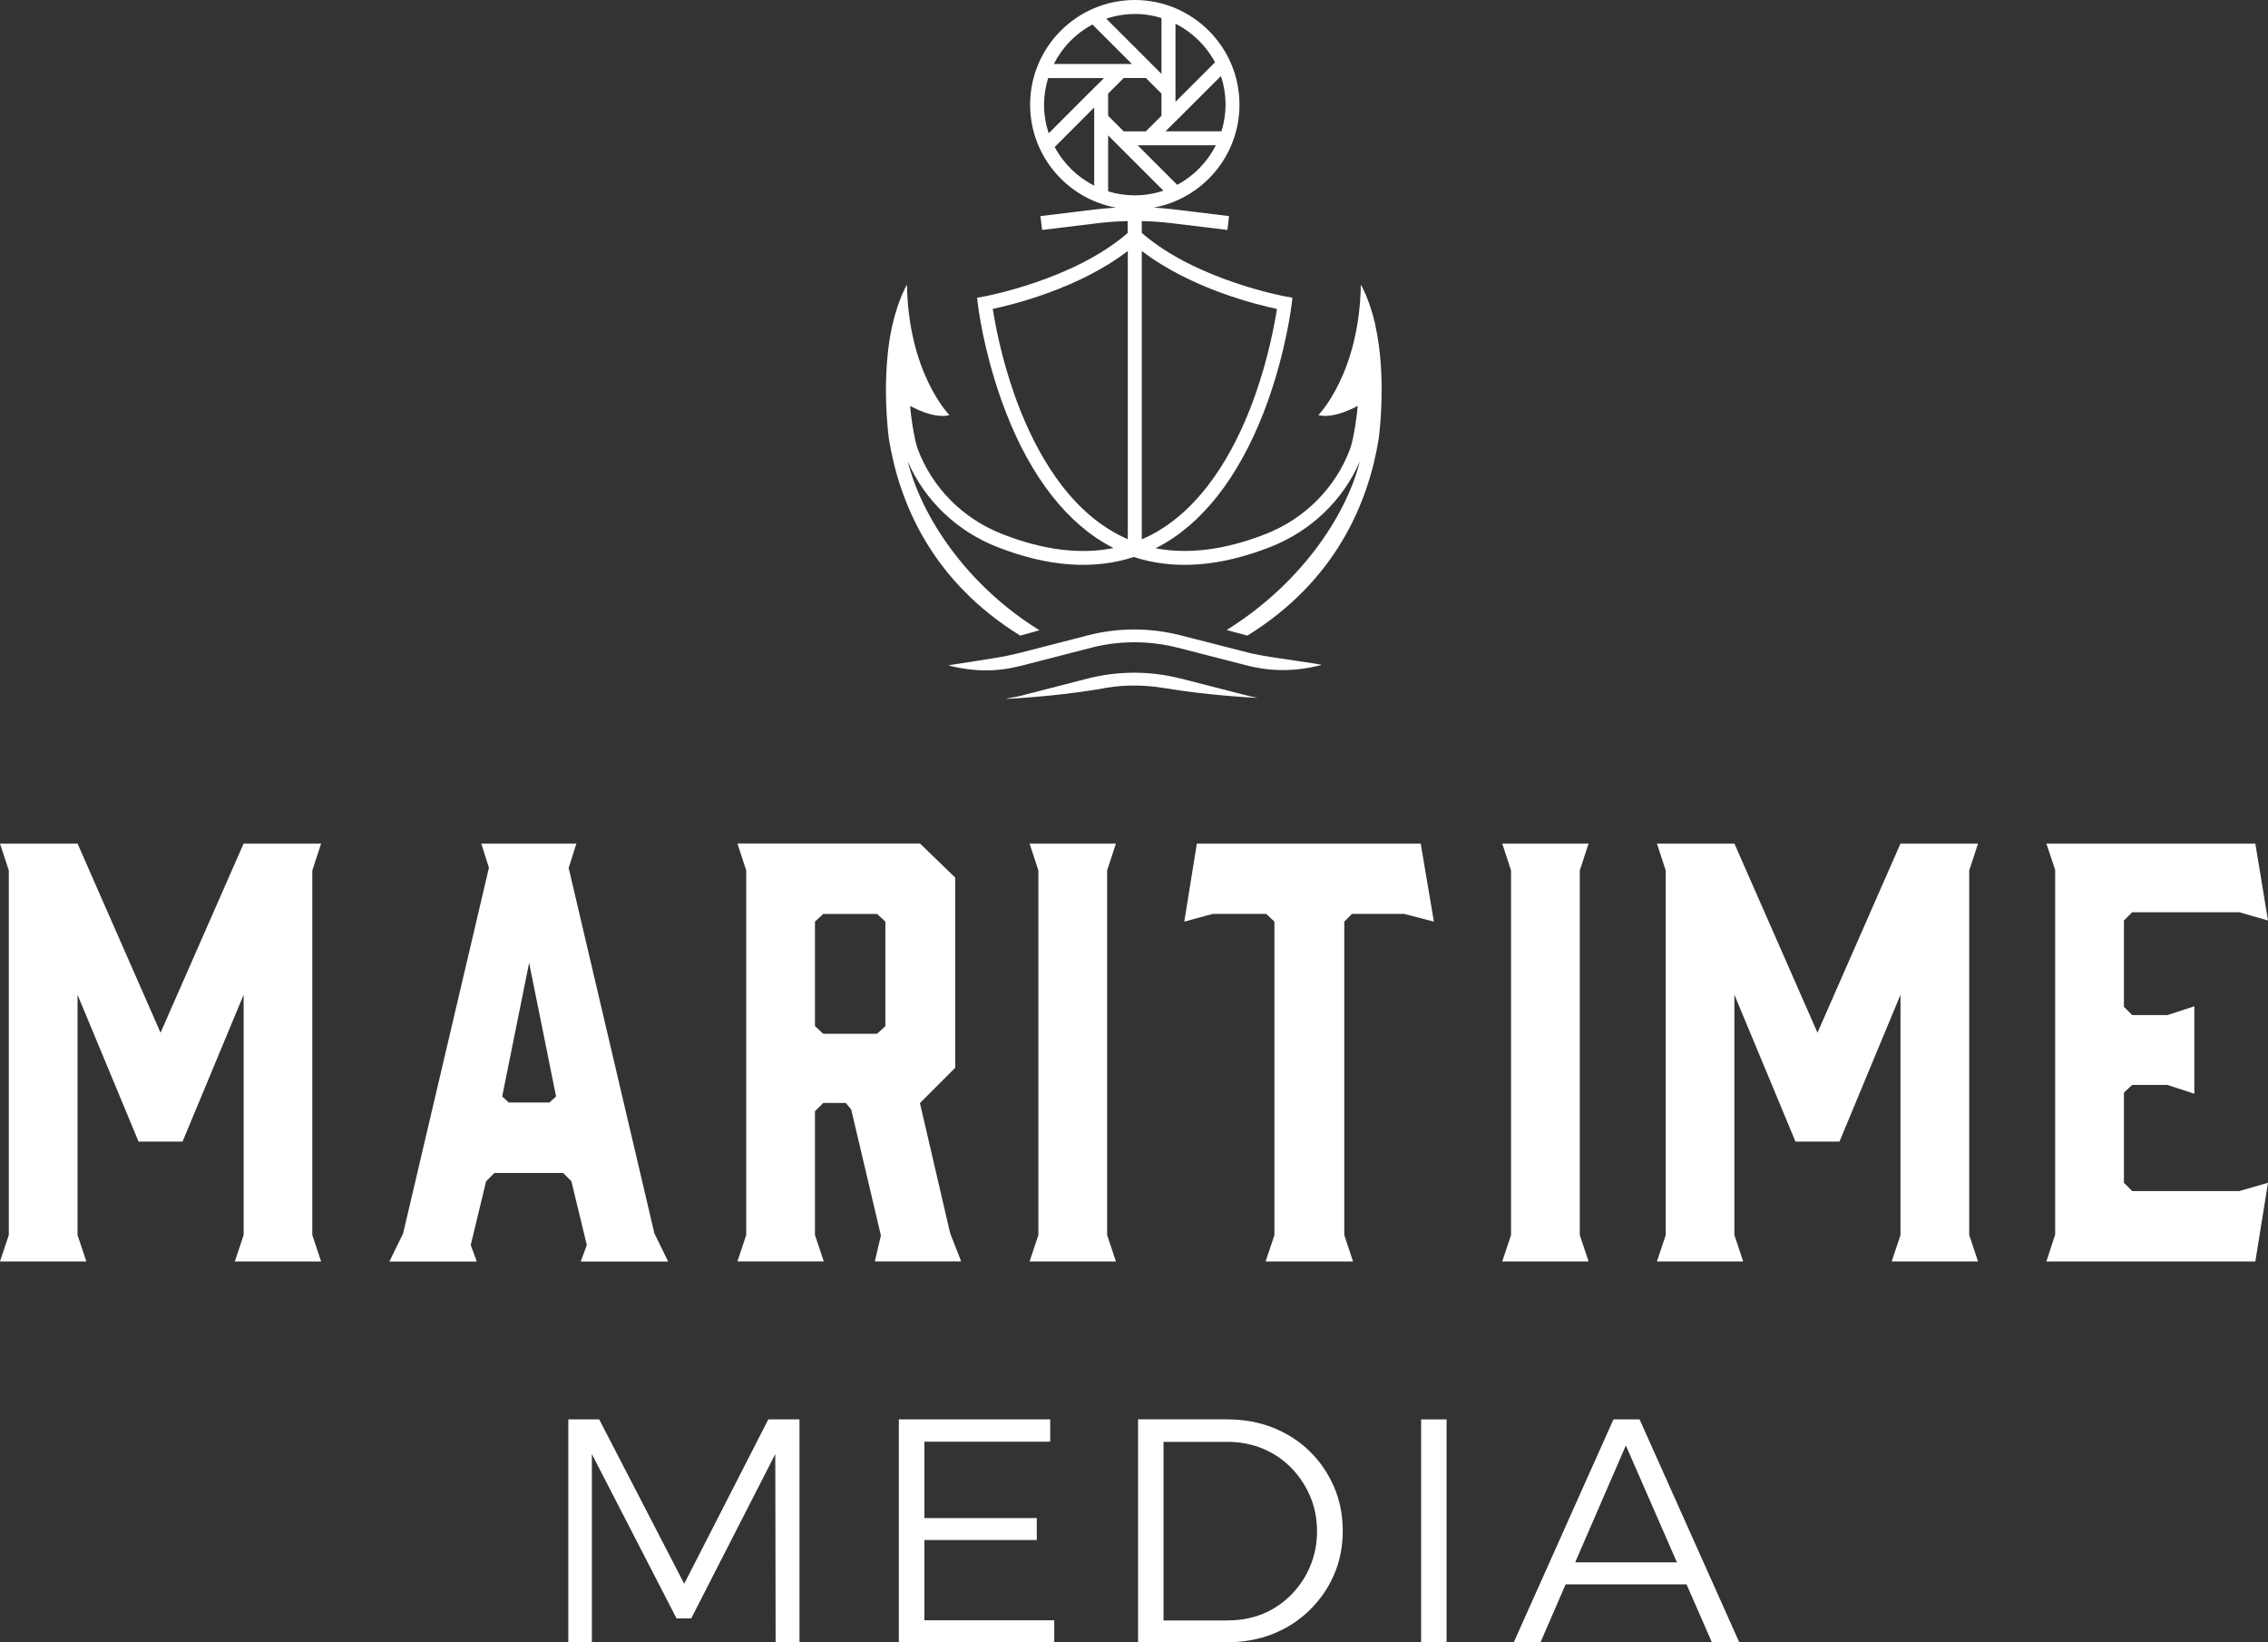 <svg xmlns="http://www.w3.org/2000/svg" id="Layer_2" data-name="Layer 2" viewBox="0 0 340.16 246.32"><rect x="0" y="0" width="340.16" height="246.32" fill="#333333" stroke="none"/><defs><style>      .cls-1 {        fill: #fff;      }    </style></defs><g id="Layer_1-2" data-name="Layer 1"><g><polygon class="cls-1" points="48.16 126.52 36.54 126.52 24.08 154.89 11.63 126.52 0 126.52 1.32 130.56 1.32 185.24 0 189.2 12.95 189.2 11.63 185.24 11.63 149.2 20.78 171.22 27.38 171.22 36.54 149.2 36.54 185.24 35.22 189.2 48.16 189.2 46.84 185.24 46.84 130.56 48.16 126.52"></polygon><path class="cls-1" d="M85.3,130.15l1.15-3.63h-14.27l1.15,3.63-12.87,54.85-2.06,4.21h13.11l-.91-2.47,2.31-9.57,1.24-1.24h10.31l1.24,1.24,2.31,9.57-.91,2.47h13.11l-2.06-4.21-12.87-54.85ZM82.41,165.36h-6.1l-.99-.91,4.04-20.04,4.04,20.04-.99.91Z"></path><path class="cls-1" d="M137.98,165.44l5.28-5.28v-28.54l-5.28-5.11h-27.38l1.32,4.04v54.68l-1.32,3.96h12.95l-1.32-3.96v-18.56l1.24-1.24h3.38l.82.99,4.45,18.89-.91,3.88h12.95l-1.65-4.21-4.54-19.55ZM132.79,153.9l-1.24,1.15h-8.08l-1.24-1.15v-15.67l1.24-1.15h8.08l1.24,1.15v15.67Z"></path><polygon class="cls-1" points="167.37 126.52 154.42 126.52 155.74 130.56 155.74 185.24 154.42 189.2 167.37 189.2 166.05 185.24 166.05 130.56 167.37 126.52"></polygon><polygon class="cls-1" points="189.82 189.2 202.93 189.2 201.62 185.24 201.62 138.23 202.77 137.07 210.6 137.07 215.06 138.23 213.08 126.52 179.51 126.52 177.62 138.23 181.9 137.07 189.9 137.07 191.14 138.23 191.14 185.24 189.82 189.2"></polygon><polygon class="cls-1" points="296.67 126.52 285.04 126.52 272.59 154.89 260.13 126.52 248.51 126.52 249.83 130.56 249.83 185.24 248.51 189.2 261.45 189.2 260.13 185.24 260.13 149.2 269.29 171.22 275.89 171.22 285.04 149.2 285.04 185.24 283.72 189.2 296.67 189.2 295.35 185.24 295.35 130.56 296.67 126.52"></polygon><polygon class="cls-1" points="238.26 126.52 225.31 126.52 226.63 130.56 226.63 185.24 225.31 189.2 238.26 189.2 236.94 185.24 236.94 130.56 238.26 126.52"></polygon><polygon class="cls-1" points="319.79 178.64 318.55 177.4 318.55 163.88 319.79 162.72 325.06 162.72 329.11 164.04 329.11 150.93 325.06 152.25 319.79 152.25 318.55 151.01 318.55 138.06 319.79 136.83 335.87 136.83 340.16 138.06 338.26 126.52 306.92 126.52 308.24 130.48 308.24 185.16 306.92 189.2 338.26 189.2 340.16 177.4 335.87 178.64 319.79 178.64"></polygon></g><g><path class="cls-1" d="M188,98.08c-.22-.05-.45-.1-.68-.17l-8.05-2.06-2.21-.56c-4.55-1.17-9.37-1.17-13.93.01l-1.56.41h-.01l-8.54,2.2c-.37.09-.75.18-1.11.26-.01,0-.03,0-.04.01-2.18.55-10.19,1.62-9.59,1.64l.38.09c1.76.42,3.5.64,5.2.64,1.18,0,2.36-.1,3.5-.31.72-.13,1.44-.29,2.14-.47l10.13-2.61c.21-.05.43-.1.64-.16,4.05-.93,8.31-.89,12.33.14h.04s10.22,2.63,10.22,2.63c.45.12.89.22,1.34.31,3.09.64,6.39.56,9.57-.24l.35-.08c.93-.09-7.97-1.15-10.09-1.7h-.01Z"></path><path class="cls-1" d="M177.06,101.77c-4.56-1.17-9.37-1.16-13.93,0l-10.12,2.61c-.66.17-2.51.44-2,.44,0,0,7.18-.34,13.67-1.44.02,0,.04,0,.06,0,3.15-.67,6.4-.74,9.58-.22h.03c.17.02.36.04.56.08,6.16,1.04,12.94,1.4,13.62,1.43.34.04-.81-.18-1.21-.28l-10.26-2.63Z"></path><path class="cls-1" d="M206.29,48.76c-.94-4.05-2.19-6.06-2.19-6.06-.21,13.33-6.37,19.56-6.37,19.56,2.39.63,5.89-1.38,5.89-1.38-.08,1.51-.6,4.85-1.07,6.28,0,.02-.01.05-.02.07-2.17,5.87-6.76,10.54-12.74,12.88-6.03,2.36-11.55,3.06-16.48,2.12l.07-.03c.5-.26,1-.52,1.49-.82,6.48-3.88,11.8-11.32,15.38-21.48,2.68-7.62,3.44-14,3.48-14.27l.11-.98-.97-.17c-.14-.03-13.47-2.45-21.62-9.54v-1.78c1.51.03,3.03.14,4.53.32l8.31,1.01.25-2.08-8.31-1.01c-1-.12-1.99-.21-3-.26,7.31-1.34,12.87-7.75,12.87-15.44,0-8.65-7.04-15.7-15.7-15.7s-15.7,7.04-15.7,15.7c0,7.69,5.56,14.1,12.87,15.44-1,.06-2.01.15-3.01.26l-8.31,1.01.25,2.08,8.3-1.01c1.51-.18,3.02-.29,4.53-.32v1.79c-8.16,7.08-21.47,9.5-21.6,9.53l-.98.17.11.98c.03.26.8,6.65,3.49,14.27,3.58,10.17,8.9,17.6,15.38,21.48.49.29.98.56,1.48.82-4.98,1-10.56.3-16.67-2.09-5.98-2.34-10.57-7.01-12.74-12.88,0-.02-.01-.05-.02-.07-.47-1.42-.99-4.77-1.07-6.28,0,0,3.49,2.02,5.89,1.38,0,0-6.16-6.23-6.37-19.56,0,0-1.25,2.01-2.19,6.06-.86,3.7-1.37,9.79-.54,16.95,1.54,9.64,6.4,21.38,19.71,29.62l2.89-.8c-10.93-6.76-17.65-17-19.75-25.31,2.55,5.83,7.33,10.43,13.42,12.82,7.6,2.98,14.45,3.47,20.48,1.5,6.02,1.97,12.88,1.48,20.48-1.5,6.09-2.39,10.88-6.99,13.42-12.82-2.1,8.31-9.06,18.51-19.99,25.28l3.13.83c13.31-8.24,18.17-19.99,19.71-29.62.83-7.16.33-13.25-.54-16.95ZM169.16,80.88c-.86-.38-1.7-.8-2.52-1.3-7.65-4.58-12.09-13.59-14.48-20.35-2.02-5.72-2.94-10.84-3.26-12.9,3.14-.66,12.97-3.1,20.25-8.69v43.23ZM176.56,27.72l-5.93-5.93h11.72c-1.27,2.52-3.29,4.6-5.79,5.93ZM168.54,19.7l-2.34-2.34v-3.32l2.34-2.34h3.32l2.34,2.34v3.32l-2.34,2.34h-3.32ZM176.3,3.55c2.52,1.28,4.6,3.3,5.93,5.79l-5.93,5.93V3.55ZM176.3,18.22l6.81-6.81c.45,1.35.7,2.78.7,4.28,0,1.39-.22,2.74-.61,4h-8.39l1.48-1.48ZM170.2,2.09c1.39,0,2.74.22,4,.61v8.38l-1.17-1.17-7.11-7.11c1.35-.45,2.79-.7,4.28-.7ZM163.85,3.68l5.92,5.92h-11.71c1.27-2.52,3.29-4.6,5.79-5.92ZM164.11,27.84c-2.52-1.27-4.6-3.3-5.92-5.79l5.92-5.93v11.71ZM164.41,12.87l-.31.31-6.81,6.81c-.45-1.35-.7-2.78-.7-4.28,0-1.39.22-2.73.61-4h8.38l-1.17,1.17ZM166.2,28.7v-8.39l8.29,8.29c-1.35.45-2.79.7-4.29.7-1.39,0-2.73-.21-4-.6ZM171.25,37.64c7.29,5.6,17.12,8.03,20.27,8.7-.32,2.06-1.24,7.18-3.26,12.9-2.38,6.76-6.83,15.77-14.47,20.35-.82.5-1.67.93-2.54,1.3v-43.24Z"></path></g><g><path class="cls-1" d="M85.24,212.89h4.63l12.75,24.65,12.61-24.65h4.68v33.43h-3.58l-.05-28.23-12.61,24.65h-2.2l-12.7-24.65v28.23h-3.53v-33.43Z"></path><path class="cls-1" d="M134.82,212.89h22.69v3.34h-18.87v11.46h16.86v3.29h-16.86v12.04h19.48v3.29h-23.31v-33.43Z"></path><path class="cls-1" d="M184.15,212.89c2.45,0,4.73.42,6.83,1.26,2.1.85,3.92,2.02,5.47,3.54,1.54,1.51,2.75,3.29,3.63,5.32.88,2.04,1.31,4.23,1.31,6.59s-.44,4.59-1.31,6.59c-.87,2.01-2.09,3.77-3.65,5.3-1.56,1.53-3.39,2.72-5.49,3.56s-4.38,1.26-6.83,1.26h-13.42v-33.43h13.47ZM184.25,243.03c1.88,0,3.61-.34,5.21-1,1.59-.67,2.99-1.62,4.2-2.84,1.21-1.23,2.16-2.65,2.84-4.27.68-1.62,1.03-3.37,1.03-5.25s-.35-3.68-1.05-5.3c-.7-1.62-1.66-3.05-2.87-4.27-1.21-1.23-2.63-2.17-4.25-2.84-1.62-.67-3.37-1-5.25-1h-9.6v26.79h9.74Z"></path><path class="cls-1" d="M213.14,212.89h3.82v33.43h-3.82v-33.43Z"></path><path class="cls-1" d="M241.99,212.89h3.92l14.95,33.43h-4.11l-12.9-29.52-12.8,29.52h-4.01l14.95-33.43ZM233.63,234.33h20.3v3.3h-20.3v-3.3Z"></path></g></g></svg>